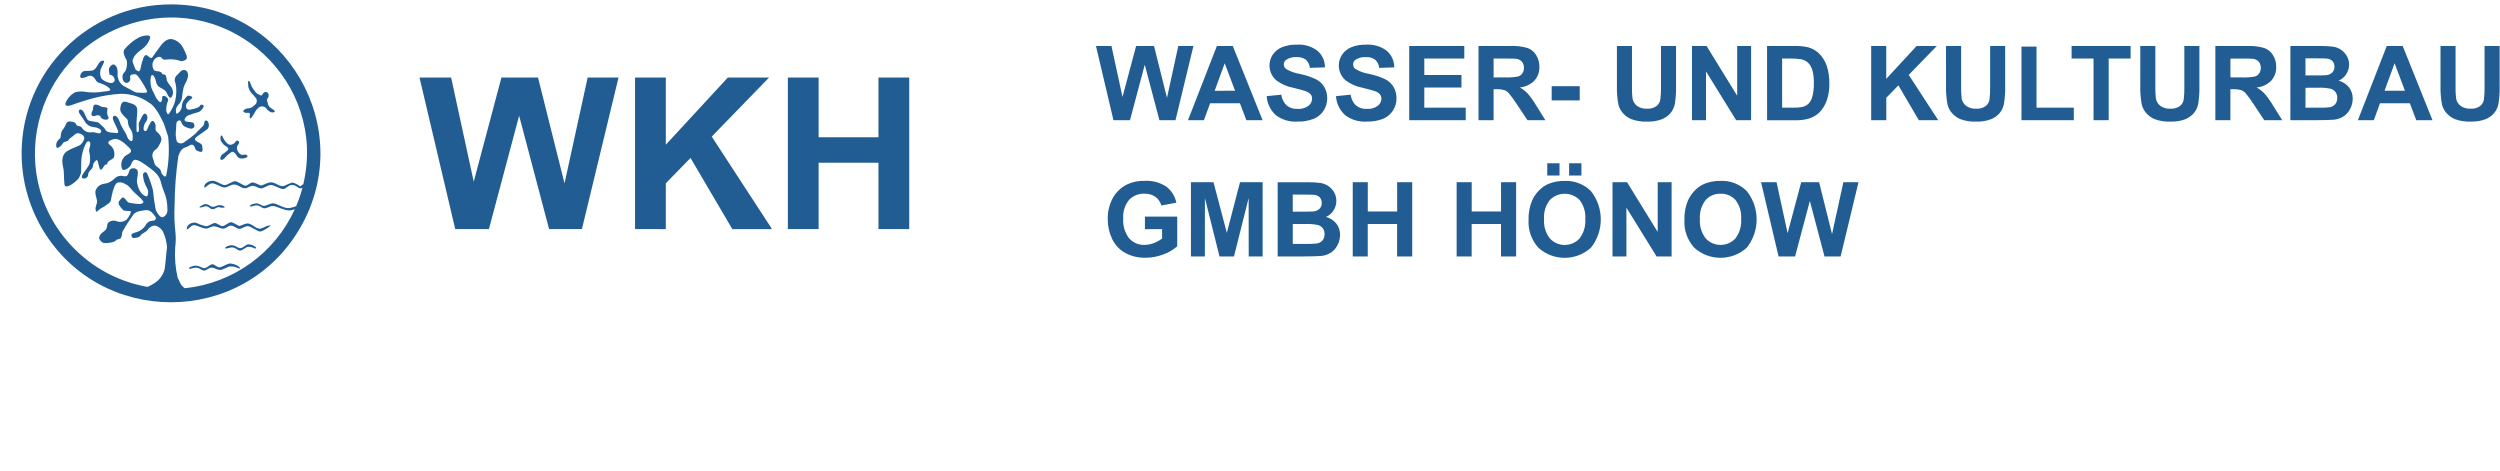 <?xml version="1.0" encoding="UTF-8"?> <svg xmlns="http://www.w3.org/2000/svg" viewBox="1791.832 2463.034 394.46 74.245" width="394.46" height="74.245"><path fill="rgb(33, 93, 147)" stroke="none" fill-opacity="1" stroke-width="1" stroke-opacity="1" color="rgb(51, 51, 51)" font-size-adjust="none" class="a" id="tSvg551b3af9f6" title="Path 1" d="M 1916.143 2499.178 C 1916.143 2491.209 1916.143 2483.24 1916.143 2475.271 C 1917.761 2475.271 1919.379 2475.271 1920.997 2475.271 C 1920.997 2478.41 1920.997 2481.55 1920.997 2484.69 C 1924.144 2484.69 1927.291 2484.69 1930.438 2484.69 C 1930.438 2481.548 1930.438 2478.407 1930.438 2475.265 C 1932.056 2475.265 1933.674 2475.265 1935.292 2475.265 C 1935.292 2483.235 1935.292 2491.204 1935.292 2499.173 C 1933.674 2499.173 1932.056 2499.173 1930.438 2499.173 C 1930.438 2495.686 1930.438 2492.2 1930.438 2488.713 C 1927.291 2488.713 1924.144 2488.713 1920.997 2488.713 C 1920.997 2492.2 1920.997 2495.686 1920.997 2499.173C 1919.379 2499.175 1917.761 2499.176 1916.143 2499.178Z M 1892.034 2499.178 C 1892.034 2491.209 1892.034 2483.24 1892.034 2475.271 C 1893.652 2475.271 1895.27 2475.271 1896.888 2475.271 C 1896.888 2478.803 1896.888 2482.334 1896.888 2485.866 C 1900.149 2482.334 1903.409 2478.803 1906.67 2475.271 C 1908.839 2475.271 1911.007 2475.271 1913.176 2475.271 C 1910.161 2478.375 1907.147 2481.48 1904.132 2484.584 C 1907.303 2489.45 1910.474 2494.317 1913.646 2499.184 C 1911.558 2499.184 1909.47 2499.184 1907.382 2499.184 C 1905.184 2495.441 1902.985 2491.699 1900.786 2487.957 C 1899.486 2489.289 1898.186 2490.621 1896.887 2491.953 C 1896.887 2494.363 1896.887 2496.773 1896.887 2499.184C 1895.269 2499.182 1893.651 2499.18 1892.034 2499.178Z M 1863.661 2499.178 C 1861.782 2491.209 1859.904 2483.24 1858.025 2475.271 C 1859.688 2475.271 1861.35 2475.271 1863.013 2475.271 C 1864.201 2480.746 1865.389 2486.222 1866.578 2491.698 C 1868.036 2486.22 1869.494 2480.743 1870.953 2475.265 C 1872.876 2475.265 1874.799 2475.265 1876.722 2475.265 C 1878.117 2480.835 1879.512 2486.404 1880.906 2491.973 C 1882.123 2486.404 1883.339 2480.835 1884.556 2475.265 C 1886.179 2475.265 1887.803 2475.265 1889.426 2475.265 C 1887.501 2483.235 1885.576 2491.204 1883.651 2499.173 C 1881.924 2499.173 1880.196 2499.173 1878.469 2499.173 C 1876.894 2493.214 1875.318 2487.254 1873.743 2481.295 C 1872.154 2487.255 1870.565 2493.215 1868.977 2499.174C 1867.205 2499.176 1865.433 2499.177 1863.661 2499.178Z"></path><path fill="rgb(33, 93, 147)" stroke="none" fill-opacity="1" stroke-width="1" stroke-opacity="1" color="rgb(51, 51, 51)" fill-rule="evenodd" font-size-adjust="none" class="b" id="tSvg1020a7a78b0" title="Path 2" d="M 1806.515 2480.022 C 1806.555 2479.866 1806.579 2479.47 1807.021 2479.543 C 1807.277 2479.577 1807.521 2479.673 1807.731 2479.823 C 1808.094 2479.999 1808.821 2479.881 1808.8 2480.204 C 1808.737 2480.482 1808.722 2480.769 1808.757 2481.052 C 1808.83 2481.379 1809.173 2481.731 1808.791 2481.875 C 1808.408 2482.019 1807.765 2481.777 1807.712 2481.479 C 1807.659 2481.18 1807.09 2481.174 1806.938 2481.283 C 1806.785 2481.392 1806.206 2481.45 1806.257 2481.011 C 1806.307 2480.573 1806.438 2480.575 1806.492 2480.346C 1806.527 2480.241 1806.533 2480.13 1806.515 2480.022Z"></path><path fill="rgb(33, 93, 147)" stroke="none" fill-opacity="1" stroke-width="1" stroke-opacity="1" color="rgb(51, 51, 51)" fill-rule="evenodd" font-size-adjust="none" class="b" id="tSvg114eb6e5f71" title="Path 3" d="M 1821.314 2499.192 C 1821.491 2499.385 1821.995 2498.434 1822.582 2498.572 C 1823.168 2498.711 1823.807 2499.057 1824.278 2499.102 C 1824.749 2499.147 1825.165 2498.68 1825.705 2498.75 C 1826.246 2498.821 1826.495 2499.082 1826.997 2499.112 C 1827.5 2499.142 1827.814 2498.612 1828.281 2498.631 C 1828.748 2498.65 1829.251 2499.151 1829.61 2499.151 C 1829.97 2499.151 1830.408 2498.759 1830.866 2498.71 C 1831.323 2498.661 1832.467 2499.605 1832.908 2499.565 C 1833.349 2499.526 1834.925 2498.51 1834.391 2498.591 C 1833.626 2498.708 1833.608 2498.936 1832.987 2499.094 C 1832.24 2499.284 1831.519 2498.143 1830.724 2498.308 C 1830.339 2498.386 1829.836 2498.659 1829.621 2498.68 C 1829.406 2498.7 1828.597 2498.041 1828.22 2498.101 C 1827.843 2498.161 1827.334 2498.684 1826.962 2498.71 C 1826.59 2498.735 1826.067 2498.204 1825.716 2498.221 C 1825.365 2498.237 1824.74 2498.737 1824.354 2498.73 C 1823.817 2498.616 1823.295 2498.438 1822.799 2498.2C 1822.266 2498.011 1821.212 2498.437 1821.314 2499.192Z"></path><path fill="rgb(33, 93, 147)" stroke="none" fill-opacity="1" stroke-width="1" stroke-opacity="1" color="rgb(51, 51, 51)" fill-rule="evenodd" font-size-adjust="none" class="b" id="tSvg995a2b9030" title="Path 4" d="M 1822.248 2505.349 C 1823.201 2505.046 1823.528 2505.678 1823.996 2505.724 C 1824.465 2505.77 1824.774 2505.193 1825.313 2505.264 C 1825.852 2505.334 1825.994 2505.595 1826.496 2505.625 C 1826.999 2505.655 1827.696 2505.125 1828.107 2505.082 C 1828.538 2505.044 1828.97 2505.128 1829.356 2505.324 C 1829.578 2505.459 1830.026 2505.42 1829.337 2504.97 C 1828.943 2504.743 1828.499 2504.619 1828.044 2504.609 C 1827.667 2504.667 1826.833 2505.192 1826.461 2505.218 C 1826.089 2505.243 1825.675 2504.712 1825.324 2504.729 C 1824.973 2504.745 1824.457 2505.353 1824.068 2505.347 C 1823.68 2505.34 1823.151 2504.841 1822.463 2504.973C 1821.519 2505.154 1821.291 2505.652 1822.248 2505.349Z"></path><path fill="rgb(33, 93, 147)" stroke="none" fill-opacity="1" stroke-width="1" stroke-opacity="1" color="rgb(51, 51, 51)" fill-rule="evenodd" font-size-adjust="none" class="b" id="tSvg10bd4836868" title="Path 5" d="M 1827.967 2502.15 C 1828.92 2501.847 1829.192 2502.527 1829.665 2502.572 C 1830.137 2502.616 1830.599 2501.909 1831.139 2501.979 C 1831.438 2501.993 1831.728 2502.08 1831.985 2502.232 C 1832.166 2502.309 1832.448 2502.153 1832.003 2501.902 C 1831.703 2501.702 1831.353 2501.591 1830.992 2501.581 C 1830.641 2501.598 1830.125 2502.206 1829.737 2502.199 C 1829.349 2502.193 1828.866 2501.61 1828.178 2501.742C 1827.234 2501.922 1827.01 2502.452 1827.967 2502.15Z"></path><path fill="rgb(33, 93, 147)" stroke="none" fill-opacity="1" stroke-width="1" stroke-opacity="1" color="rgb(51, 51, 51)" fill-rule="evenodd" font-size-adjust="none" class="b" id="tSvgaec06900d2" title="Path 6" d="M 1824.071 2495.623 C 1824.722 2495.401 1824.865 2496 1825.333 2496.045 C 1825.802 2496.089 1826.066 2495.562 1826.579 2495.762 C 1826.829 2495.858 1827.669 2495.834 1827.11 2495.561 C 1826.882 2495.426 1826.614 2495.375 1826.352 2495.417 C 1826.001 2495.433 1825.792 2495.68 1825.399 2495.674 C 1825.005 2495.667 1824.595 2495.027 1823.949 2495.315C 1823.054 2495.714 1823.111 2495.949 1824.071 2495.623Z"></path><path fill="rgb(33, 93, 147)" stroke="none" fill-opacity="1" stroke-width="1" stroke-opacity="1" color="rgb(51, 51, 51)" fill-rule="evenodd" font-size-adjust="none" class="b" id="tSvg13803c89e0a" title="Path 7" d="M 1826.664 2485.206 C 1826.596 2484.954 1826.6 2484.688 1826.673 2484.437 C 1826.763 2484.357 1826.863 2484.417 1826.982 2484.667 C 1827.094 2484.94 1827.249 2485.192 1827.443 2485.415 C 1827.579 2485.516 1827.851 2485.984 1828.352 2485.854 C 1828.644 2485.788 1828.892 2485.598 1829.033 2485.335 C 1829.149 2485.187 1829.371 2485.183 1829.493 2485.326 C 1829.576 2485.482 1829.561 2485.673 1829.454 2485.815 C 1829.244 2486.002 1829.159 2486.292 1829.235 2486.563 C 1829.319 2486.917 1829.537 2487.224 1829.843 2487.422 C 1830.103 2487.557 1830.553 2487.332 1830.712 2487.472 C 1830.871 2487.612 1831.011 2487.752 1830.702 2487.901 C 1830.393 2488.05 1829.583 2488.211 1829.254 2487.701 C 1828.924 2487.192 1828.654 2486.75 1828.194 2487.143 C 1827.853 2487.378 1827.544 2487.656 1827.275 2487.972 C 1827.095 2488.251 1826.646 2488.379 1826.594 2488.108 C 1826.583 2487.819 1826.713 2487.543 1826.944 2487.369 C 1827.2 2487.199 1827.444 2487.013 1827.674 2486.81 C 1827.81 2486.661 1827.953 2486.611 1827.794 2486.371 C 1827.635 2486.132 1827.404 2486.1 1827.135 2485.862C 1826.945 2485.672 1826.787 2485.453 1826.664 2485.206Z"></path><path fill="rgb(33, 93, 147)" stroke="none" fill-opacity="1" stroke-width="1" stroke-opacity="1" color="rgb(51, 51, 51)" fill-rule="evenodd" font-size-adjust="none" class="b" id="tSvg150452c6cbf" title="Path 8" d="M 1831.036 2476.855 C 1831.025 2476.773 1830.9 2475.877 1831.036 2475.807 C 1831.172 2475.738 1831.281 2475.96 1831.374 2476.25 C 1831.465 2476.557 1831.611 2476.845 1831.805 2477.101 C 1832.003 2477.345 1832.178 2477.729 1832.587 2477.903 C 1832.995 2478.077 1833.029 2478.217 1833.193 2477.997 C 1833.356 2477.777 1833.403 2477.613 1833.624 2477.566 C 1833.86 2477.483 1834.117 2477.617 1834.184 2477.857 C 1834.254 2478.053 1834.237 2478.268 1834.138 2478.451 C 1833.975 2478.597 1833.923 2478.831 1834.01 2479.032 C 1834.115 2479.381 1834.138 2479.72 1834.36 2479.906 C 1834.554 2480.077 1834.765 2480.229 1834.989 2480.359 C 1835.199 2480.476 1835.222 2480.673 1835.14 2480.721 C 1834.956 2480.788 1834.756 2480.796 1834.568 2480.744 C 1834.339 2480.616 1834.128 2480.46 1833.939 2480.278 C 1833.834 2480.15 1833.845 2480.006 1833.484 2479.883 C 1833.208 2479.767 1832.89 2479.812 1832.656 2479.999 C 1832.433 2480.182 1832.244 2480.403 1832.097 2480.651 C 1831.939 2480.964 1831.757 2481.264 1831.552 2481.548 C 1831.378 2481.734 1831.202 2481.82 1831.225 2481.502 C 1831.248 2481.184 1831.318 2480.943 1831.179 2480.862 C 1831.04 2480.78 1830.634 2480.908 1830.468 2480.804 C 1830.302 2480.699 1830.083 2480.617 1830.294 2480.431 C 1830.454 2480.252 1830.682 2480.146 1830.923 2480.141 C 1831.243 2480.142 1831.552 2480.021 1831.785 2479.802 C 1832.076 2479.531 1832.286 2479.464 1832.33 2479.115 C 1832.38 2478.92 1832.346 2478.714 1832.237 2478.545 C 1831.993 2478.229 1831.728 2477.929 1831.444 2477.648C 1831.272 2477.404 1831.135 2477.138 1831.036 2476.855Z"></path><path fill="rgb(33, 93, 147)" stroke="none" fill-opacity="1" stroke-width="1" stroke-opacity="1" color="rgb(51, 51, 51)" fill-rule="evenodd" font-size-adjust="none" class="b" id="tSvg1308a41a5a1" title="Path 9" d="M 1818.799 2463.727 C 1836.933 2463.727 1848.266 2483.311 1839.199 2498.977 C 1830.133 2514.644 1807.465 2514.644 1798.398 2498.977 C 1796.331 2495.405 1795.242 2491.352 1795.242 2487.227C 1795.242 2474.249 1805.789 2463.727 1818.799 2463.727Z M 1817.662 2482.495 C 1817.662 2482.495 1816.525 2479.904 1815.475 2479.322 C 1814.127 2478.328 1812.488 2477.806 1810.811 2477.837 C 1809.364 2477.928 1807.928 2478.162 1806.526 2478.535 C 1805.914 2478.68 1803.874 2479.322 1803.378 2479.525 C 1802.883 2479.729 1802.037 2479.933 1802.153 2479.35 C 1802.426 2478.602 1802.965 2477.98 1803.668 2477.603 C 1804.238 2477.438 1804.839 2477.418 1805.418 2477.545 C 1806.329 2477.669 1807.253 2477.649 1808.158 2477.486 C 1808.799 2477.399 1809.44 2477.428 1809.149 2477.02 C 1808.822 2476.691 1808.423 2476.441 1807.983 2476.292 C 1807.662 2476.117 1807.196 2476.147 1806.963 2475.71 C 1806.731 2475.272 1806.409 2474.981 1806.059 2474.981 C 1805.709 2474.981 1805.418 2475.244 1805.068 2475.302 C 1804.718 2475.36 1804.485 2475.389 1804.485 2475.068 C 1804.504 2474.707 1804.732 2474.389 1805.068 2474.253 C 1805.359 2474.195 1805.797 2474.253 1806.379 2474.166 C 1806.962 2474.08 1807.312 2473.089 1807.575 2472.827 C 1807.838 2472.565 1808.303 2472.478 1808.245 2472.797 C 1808.186 2473.116 1807.691 2473.816 1807.662 2474.224 C 1807.582 2474.652 1807.654 2475.094 1807.866 2475.475 C 1808.284 2475.841 1808.802 2476.074 1809.353 2476.144 C 1809.557 2476.114 1810.17 2475.969 1809.849 2475.329 C 1809.527 2474.689 1809.12 2474.98 1809.09 2474.688 C 1809.06 2474.396 1808.916 2473.931 1809.119 2473.669 C 1809.322 2473.407 1809.673 2472.913 1810.11 2473.436 C 1810.547 2473.959 1810.314 2474.775 1810.402 2475.153 C 1810.492 2475.733 1810.819 2476.249 1811.306 2476.579 C 1811.889 2476.87 1812.763 2477.365 1812.763 2477.365 C 1813.072 2477.572 1813.44 2477.674 1813.813 2477.656 C 1814.571 2477.685 1815.241 2477.801 1814.978 2477.277 C 1814.592 2476.498 1814.133 2475.758 1813.608 2475.064 C 1813.317 2474.802 1813.346 2474.715 1812.908 2474.744 C 1812.471 2474.772 1812.267 2475.006 1812.384 2475.355 C 1812.501 2475.704 1812.064 2476.315 1811.567 2476.053 C 1811.07 2475.791 1811.159 2475.034 1811.189 2474.831 C 1811.219 2474.627 1811.51 2474.482 1811.684 2474.103 C 1811.868 2473.6 1811.918 2473.059 1811.83 2472.531 C 1811.713 2472.386 1811.102 2471.367 1811.451 2470.843 C 1812.093 2470.054 1812.886 2469.401 1813.784 2468.922 C 1814.484 2468.631 1815.854 2468.311 1815.445 2469.242 C 1815.205 2469.861 1814.79 2470.398 1814.25 2470.785 C 1813.79 2471.082 1813.385 2471.456 1813.054 2471.891 C 1812.791 2472.327 1812.646 2472.589 1812.85 2473.055 C 1813.054 2473.521 1813.141 2473.987 1813.346 2474.104 C 1813.55 2474.221 1813.811 2474.54 1813.987 2473.929 C 1814.102 2473.283 1814.277 2472.649 1814.511 2472.037 C 1814.715 2471.774 1814.802 2471.629 1815.035 2471.774 C 1815.268 2471.92 1815.677 2472.386 1815.852 2472.095 C 1816.028 2471.804 1816.639 2471.018 1817.135 2470.32 C 1817.631 2469.621 1818.33 2469.01 1819.118 2469.242 C 1819.838 2469.453 1820.433 2469.962 1820.751 2470.64 C 1821.101 2471.31 1821.48 2472.096 1821.247 2472.357 C 1821.014 2472.618 1820.373 2472.795 1820.139 2472.591 C 1819.439 2472.384 1818.703 2472.334 1817.982 2472.445 C 1817.399 2472.532 1817.369 2472.038 1817.108 2472.009 C 1816.784 2471.97 1816.463 2472.103 1816.262 2472.358 C 1815.998 2472.618 1815.86 2472.979 1815.884 2473.349 C 1815.942 2473.815 1816.059 2474.222 1816.496 2474.251 C 1816.933 2474.279 1817.313 2474.368 1817.4 2474.63 C 1817.488 2474.892 1817.838 2474.66 1817.983 2474.95 C 1818.084 2475.211 1818.143 2475.486 1818.158 2475.765 C 1818.317 2476.037 1818.492 2476.3 1818.682 2476.552 C 1819.016 2476.89 1819.177 2477.362 1819.119 2477.833 C 1818.973 2478.299 1818.827 2478.678 1818.506 2478.327 C 1818.185 2477.977 1818.156 2477.599 1818.01 2477.454 C 1817.792 2477.234 1817.535 2477.056 1817.252 2476.929 C 1816.812 2476.749 1816.501 2476.35 1816.435 2475.881 C 1816.377 2475.415 1815.881 2474.396 1815.648 2475.124 C 1815.488 2475.858 1815.57 2476.623 1815.881 2477.307 C 1816.057 2477.511 1816.377 2478.413 1816.581 2478.646 C 1816.785 2478.88 1817.135 2479.461 1817.339 2478.967 C 1817.543 2478.473 1817.252 2478.269 1817.602 2478.182 C 1817.952 2478.095 1818.506 2478.589 1818.33 2478.967 C 1818.127 2479.465 1818.038 2480.002 1818.068 2480.539 C 1818.155 2480.772 1818.272 2481.499 1818.68 2480.684 C 1819.063 2480.117 1819.339 2479.485 1819.497 2478.82 C 1819.696 2477.949 1819.706 2477.046 1819.526 2476.171 C 1819.286 2475.713 1819.408 2475.15 1819.817 2474.832 C 1820.196 2474.541 1820.313 2474.075 1820.867 2474.075 C 1821.421 2474.075 1821.596 2474.687 1821.45 2475.298 C 1821.304 2475.909 1820.926 2476.375 1820.809 2476.811 C 1820.693 2477.29 1820.615 2477.777 1820.576 2478.267 C 1820.546 2478.658 1820.405 2479.032 1820.167 2479.345 C 1819.993 2479.49 1819.556 2480.073 1819.585 2480.335 C 1819.613 2480.597 1819.526 2481.208 1819.905 2480.888 C 1820.227 2480.66 1820.447 2480.315 1820.517 2479.927 C 1820.511 2479.57 1820.602 2479.218 1820.78 2478.909 C 1821.013 2478.559 1821.334 2478.152 1821.509 2478.122 C 1821.683 2478.092 1822.5 2478.297 1822.033 2478.617 C 1821.566 2478.936 1821.159 2479.403 1821.187 2479.664 C 1821.216 2479.925 1821.1 2480.479 1822.004 2480.304 C 1822.908 2480.128 1823.345 2479.896 1823.404 2479.692 C 1823.463 2479.489 1823.928 2479.489 1823.958 2479.751 C 1823.988 2480.013 1823.55 2480.566 1823.171 2480.711 C 1822.566 2480.866 1821.972 2481.061 1821.393 2481.294 C 1821.101 2481.498 1820.78 2481.964 1821.071 2482.139 C 1821.363 2482.314 1822.034 2482.256 1822.297 2482.401 C 1822.56 2482.546 1822.501 2483.042 1822.501 2483.042 C 1822.355 2483.295 1822.047 2483.406 1821.773 2483.304 C 1821.248 2483.159 1820.723 2482.955 1820.547 2482.548 C 1820.372 2482.14 1820.314 2481.908 1819.964 2482.082 C 1819.615 2482.256 1819.644 2482.519 1819.615 2483.421 C 1819.51 2484.072 1819.55 2484.738 1819.732 2485.372 C 1820.051 2485.732 1820.605 2485.759 1820.957 2485.43 C 1821.564 2485.015 1822.148 2484.568 1822.707 2484.091 C 1822.94 2483.742 1823.932 2482.955 1824.018 2482.664 C 1824.104 2482.374 1824.018 2482.023 1824.397 2482.053 C 1824.775 2482.083 1824.979 2483.072 1824.542 2483.421 C 1824.105 2483.77 1823.464 2484.178 1823.143 2484.411 C 1822.821 2484.645 1822.384 2484.936 1822.705 2485.226 C 1823.027 2485.517 1823.668 2485.634 1823.725 2486.013 C 1823.783 2486.392 1823.9 2487.032 1823.55 2487.003 C 1823.2 2486.975 1822.675 2486.771 1822.617 2486.45 C 1822.558 2486.13 1822.267 2485.605 1821.684 2486.014 C 1821.101 2486.423 1820.43 2486.131 1819.964 2487.731 C 1819.595 2490.238 1819.401 2492.767 1819.382 2495.3 C 1819.301 2496.815 1819.35 2498.334 1819.527 2499.841 C 1819.591 2500.598 1819.572 2501.36 1819.469 2502.112 C 1819.369 2503.725 1819.507 2505.343 1819.877 2506.916 C 1820.264 2507.494 1820.205 2507.97 1820.991 2508.513 C 1828.588 2507.732 1835.197 2502.983 1838.347 2496.042 C 1838.102 2496.136 1837.847 2496.201 1837.587 2496.233 C 1836.754 2496.308 1835.455 2495.541 1834.902 2495.542 C 1834.349 2495.543 1833.949 2495.939 1833.476 2495.894 C 1833.004 2495.849 1832.795 2495.215 1831.842 2495.519 C 1830.889 2495.823 1831.112 2495.329 1832.056 2495.148 C 1832.737 2495.012 1833.057 2495.515 1833.445 2495.522 C 1833.833 2495.528 1834.458 2495.137 1834.806 2495.114 C 1835.547 2495.079 1836.628 2496.002 1837.53 2495.862 C 1837.88 2495.791 1838.224 2495.693 1838.559 2495.568 C 1838.968 2494.607 1839.305 2493.618 1839.568 2492.608 C 1839.472 2492.736 1839.305 2492.791 1839.151 2492.744 C 1838.641 2492.577 1838.505 2492.217 1837.915 2492.213 C 1837.325 2492.208 1837.011 2492.822 1836.529 2492.862 C 1836.047 2492.901 1835.031 2492.174 1834.533 2492.223 C 1834.034 2492.272 1833.431 2492.767 1833.035 2492.767 C 1832.639 2492.767 1832.21 2492.374 1831.699 2492.359 C 1831.189 2492.344 1830.962 2492.767 1830.412 2492.731 C 1829.862 2492.696 1829.47 2492.223 1828.879 2492.153 C 1828.288 2492.082 1827.712 2492.658 1827.199 2492.613 C 1826.686 2492.568 1826.11 2492.112 1825.461 2491.975 C 1824.813 2491.838 1824.269 2492.79 1824.074 2492.596 C 1824.054 2492.44 1824.085 2492.281 1824.162 2492.145 C 1824.525 2491.682 1825.122 2491.47 1825.696 2491.601 C 1826.423 2491.836 1826.854 2492.233 1827.278 2492.24 C 1827.701 2492.246 1828.503 2491.638 1828.89 2491.622 C 1829.277 2491.605 1830.128 2492.259 1830.491 2492.328 C 1830.855 2492.397 1831.217 2491.887 1831.63 2491.828 C 1832.042 2491.77 1832.809 2492.318 1833.044 2492.298 C 1833.28 2492.278 1833.949 2491.891 1834.372 2491.817 C 1835.242 2491.656 1835.785 2492.539 1836.612 2492.386 C 1837.049 2492.173 1837.499 2491.986 1837.959 2491.827 C 1838.375 2491.929 1838.763 2492.12 1839.098 2492.386 C 1839.175 2492.447 1839.288 2492.424 1839.334 2492.337 C 1839.454 2492.252 1839.574 2492.166 1839.695 2492.081 C 1843.445 2476.037 1828.379 2461.961 1812.577 2466.743 C 1796.775 2471.525 1792.087 2491.579 1804.14 2502.84 C 1807.184 2505.684 1810.993 2507.582 1815.101 2508.3 C 1815.458 2508.154 1815.8 2507.971 1816.121 2507.756 C 1816.971 2507.261 1817.582 2506.441 1817.812 2505.485 C 1817.957 2504.612 1818.103 2502.429 1818.19 2502.08 C 1818.126 2501.192 1817.899 2500.324 1817.52 2499.518 C 1817.258 2499.11 1816.616 2498.528 1816.063 2498.644 C 1815.648 2498.743 1815.29 2499.006 1815.072 2499.373 C 1814.839 2499.663 1814.081 2499.955 1813.994 2500.217 C 1813.906 2500.48 1812.798 2500.742 1812.682 2500.48 C 1812.567 2500.217 1812.304 2499.985 1813.149 2499.723 C 1813.817 2499.58 1814.403 2499.183 1814.783 2498.617 C 1814.984 2498.167 1815.427 2497.873 1815.92 2497.861 C 1816.416 2497.861 1816.562 2497.453 1816.299 2497.162 C 1816.036 2496.872 1815.658 2496.057 1814.696 2496.202 C 1813.735 2496.347 1813.094 2496.436 1812.714 2497.134 C 1812.142 2497.928 1811.616 2498.754 1811.14 2499.609 C 1811.023 2500.103 1811.052 2500.569 1810.79 2500.686 C 1810.527 2500.803 1810.294 2500.744 1810.09 2501.007 C 1809.886 2501.269 1808.283 2501.589 1807.903 2501.239 C 1807.523 2500.888 1807.32 2500.598 1807.64 2500.103 C 1807.96 2499.609 1808.514 2499.492 1808.66 2499.026 C 1808.806 2498.56 1808.66 2498.415 1808.981 2498.094 C 1809.382 2497.809 1809.907 2497.764 1810.351 2497.977 C 1810.842 2498.128 1811.375 2498.031 1811.78 2497.715 C 1812.101 2497.425 1812.684 2496.404 1812.392 2496.347 C 1812.101 2496.29 1811.431 2496.376 1811.227 2496.144 C 1811.023 2495.911 1810.265 2495.212 1810.644 2494.746 C 1811.023 2494.28 1811.14 2494.048 1811.431 2494.28 C 1811.722 2494.512 1811.898 2494.978 1812.277 2495.037 C 1812.655 2495.095 1813.996 2495.357 1814.288 2495.124 C 1814.579 2494.89 1814.462 2494.861 1814.259 2494.571 C 1814.056 2494.28 1812.918 2493.377 1812.568 2492.911 C 1812.173 2492.347 1811.58 2491.952 1810.907 2491.805 C 1810.353 2491.805 1810.207 2491.834 1809.916 2492.388 C 1809.703 2492.903 1809.547 2493.44 1809.45 2493.989 C 1809.333 2494.368 1809.42 2494.804 1808.983 2495.125 C 1808.587 2495.43 1808.168 2495.702 1807.729 2495.94 C 1807.233 2496.202 1807.116 2496.726 1806.942 2496.231 C 1806.767 2495.735 1807.204 2495.182 1807.146 2494.717 C 1807.087 2494.253 1806.679 2493.378 1807 2492.912 C 1807.192 2492.518 1807.541 2492.222 1807.962 2492.097 C 1808.486 2491.923 1808.574 2492.097 1809.274 2491.69 C 1809.974 2491.282 1809.974 2490.961 1810.585 2490.816 C 1811.197 2490.671 1811.314 2490.933 1811.751 2490.816 C 1812.188 2490.699 1812.13 2489.797 1812.509 2489.652 C 1812.889 2489.507 1813.705 2489.535 1813.588 2490.467 C 1813.471 2491.399 1813.325 2491.544 1813.559 2492.301 C 1813.681 2492.811 1813.932 2493.282 1814.288 2493.669 C 1814.492 2493.843 1815.016 2494.193 1815.105 2493.901 C 1815.277 2493.504 1815.245 2493.047 1815.018 2492.678 C 1814.658 2492.076 1814.444 2491.399 1814.394 2490.699 C 1814.394 2490.146 1814.861 2490.088 1815.035 2490.379 C 1815.424 2491.243 1815.736 2492.139 1815.968 2493.057 C 1816.061 2494.093 1816.207 2495.123 1816.405 2496.144 C 1816.551 2496.58 1817.105 2497.425 1817.542 2497.308 C 1818.045 2497.078 1818.332 2496.541 1818.242 2495.997 C 1818.257 2495.046 1818.068 2494.103 1817.688 2493.231 C 1817.018 2491.63 1817.425 2491.048 1815.735 2489.738 C 1814.045 2488.427 1813.344 2488.136 1812.996 2488.281 C 1812.647 2488.427 1812.558 2489.038 1812.296 2489.33 C 1812.033 2489.622 1811.217 2490.203 1811.043 2489.562 C 1810.828 2488.84 1811.069 2488.059 1811.654 2487.583 C 1812.267 2487.234 1812.88 2487 1812.237 2486.361 C 1811.594 2485.721 1810.603 2484.759 1809.759 2484.993 C 1808.915 2485.226 1808.709 2485.517 1809.146 2485.895 C 1809.563 2486.184 1809.83 2486.643 1809.875 2487.147 C 1809.933 2487.73 1809.816 2487.992 1809.438 2488.194 C 1809.059 2488.397 1808.766 2488.573 1808.766 2488.836 C 1808.766 2489.098 1808.503 2488.864 1808.299 2489.156 C 1808.095 2489.448 1807.775 2490.205 1807.541 2489.564 C 1807.307 2488.923 1807.308 2488.166 1807.045 2488.311 C 1806.713 2488.521 1806.506 2488.88 1806.491 2489.272 C 1806.404 2489.824 1805.762 2489.941 1805.733 2490.64 C 1805.703 2491.338 1804.478 2491.426 1804.8 2490.726 C 1805.121 2490.027 1805.85 2489.387 1805.995 2488.717 C 1806.088 2488.135 1806.058 2487.541 1805.908 2486.971 C 1805.821 2486.476 1806.054 2486.359 1806.082 2485.806 C 1806.111 2485.254 1805.733 2485.224 1805.5 2485.486 C 1804.952 2486.455 1804.661 2487.547 1804.654 2488.659 C 1804.596 2490.261 1804.741 2490.231 1804.304 2491.076 C 1804.036 2491.576 1802.117 2493.114 1802.002 2492.124 C 1801.886 2491.134 1801.973 2490.174 1801.797 2489.446 C 1801.622 2488.717 1801.447 2487.466 1802.467 2486.855 C 1803.487 2486.244 1804.361 2486.127 1804.683 2485.719 C 1805.004 2485.312 1805.324 2484.818 1804.974 2484.439 C 1804.624 2484.06 1803.954 2483.914 1803.663 2484.235 C 1803.371 2484.555 1802.759 2484.846 1802.672 2485.108 C 1802.584 2485.37 1801.885 2485.34 1801.709 2485.691 C 1801.533 2486.041 1800.805 2486.681 1800.718 2486.185 C 1800.627 2485.716 1800.821 2485.238 1801.213 2484.963 C 1801.592 2484.701 1801.242 2484.061 1801.767 2483.45 C 1802.293 2482.838 1802.205 2482.14 1802.846 2482.199 C 1803.487 2482.257 1803.72 2482.344 1803.866 2482.693 C 1804.011 2483.042 1804.478 2482.78 1804.77 2483.217 C 1805.076 2483.7 1805.628 2483.97 1806.198 2483.916 C 1806.722 2483.799 1807.335 2484.148 1807.568 2484.061 C 1807.814 2483.972 1807.877 2483.655 1807.685 2483.478 C 1807.39 2483.254 1807.035 2483.122 1806.665 2483.099 C 1806.117 2483.066 1805.614 2482.788 1805.295 2482.343 C 1805.091 2481.907 1804.363 2481.062 1804.276 2480.712 C 1804.188 2480.363 1804.538 2480.13 1804.888 2480.509 C 1805.238 2480.888 1805.443 2481.818 1805.762 2482.022 C 1806.082 2482.226 1807.278 2482.197 1807.512 2482.488 C 1807.746 2482.779 1808.271 2483.099 1808.445 2483.478 C 1808.619 2483.857 1809.203 2483.973 1809.699 2483.973 C 1810.195 2483.973 1810.777 2484.322 1810.312 2483.303 C 1809.846 2482.284 1809.408 2481.643 1809.758 2481.352 C 1810.108 2481.062 1810.575 2481.788 1810.69 2482.197 C 1810.904 2482.759 1811.178 2483.296 1811.507 2483.799 C 1811.689 2484.055 1811.827 2484.341 1811.916 2484.642 C 1812.12 2485.167 1812.761 2485.661 1812.761 2484.963 C 1812.85 2484.355 1812.693 2483.737 1812.324 2483.246 C 1811.8 2482.372 1812.237 2482.14 1811.77 2481.703 C 1811.303 2481.265 1810.72 2480.742 1810.809 2480.131 C 1810.897 2479.52 1811.042 2478.85 1811.859 2479.141 C 1812.676 2479.432 1813.55 2479.461 1813.493 2480.567 C 1813.435 2481.673 1813.347 2482.139 1813.375 2482.693 C 1813.404 2483.247 1813.258 2484.061 1813.608 2483.857 C 1813.958 2483.653 1813.55 2482.635 1813.813 2482.256 C 1814.075 2481.877 1814.395 2480.799 1814.774 2480.975 C 1815.152 2481.15 1815.182 2481.79 1814.92 2482.169 C 1814.632 2482.511 1814.476 2482.945 1814.482 2483.391 C 1814.541 2483.799 1814.95 2483.857 1815.095 2483.363 C 1815.231 2482.981 1815.417 2482.618 1815.649 2482.285 C 1815.795 2482.023 1816.116 2482.023 1816.319 2482.576 C 1816.522 2483.129 1816.174 2483.508 1816.582 2483.829 C 1816.991 2484.149 1817.456 2484.789 1817.252 2485.285 C 1817.048 2485.781 1816.728 2486.479 1816.348 2486.653 C 1815.91 2486.973 1815.752 2487.554 1815.969 2488.05 C 1816.202 2488.545 1816.086 2489.041 1816.698 2489.418 C 1817.309 2489.796 1817.222 2490.205 1817.339 2490.409 C 1817.456 2490.612 1817.922 2491.195 1818.068 2490.671 C 1818.478 2488.66 1818.577 2486.598 1818.359 2484.558C 1817.925 2483.194 1817.662 2482.495 1817.662 2482.495Z"></path><path fill="rgb(33, 93, 147)" stroke="none" fill-opacity="1" stroke-width="1" stroke-opacity="1" color="rgb(51, 51, 51)" font-size-adjust="none" class="a" id="tSvge0241ec96c" title="Path 10" d="M 2072.461 2503.497 C 2071.541 2499.593 2070.621 2495.69 2069.701 2491.786 C 2070.515 2491.786 2071.33 2491.786 2072.144 2491.786 C 2072.726 2494.467 2073.308 2497.149 2073.89 2499.83 C 2074.604 2497.149 2075.318 2494.467 2076.032 2491.786 C 2076.973 2491.786 2077.915 2491.786 2078.857 2491.786 C 2079.538 2494.513 2080.219 2497.239 2080.899 2499.966 C 2081.495 2497.239 2082.09 2494.513 2082.686 2491.786 C 2083.481 2491.786 2084.276 2491.786 2085.071 2491.786 C 2084.663 2493.486 2084.254 2495.186 2083.846 2496.887 C 2083.314 2499.09 2082.782 2501.293 2082.25 2503.497 C 2081.404 2503.497 2080.558 2503.497 2079.712 2503.497 C 2078.94 2500.578 2078.169 2497.659 2077.397 2494.74 C 2076.62 2497.659 2075.843 2500.578 2075.066 2503.497C 2074.198 2503.497 2073.33 2503.497 2072.461 2503.497Z M 2060.049 2497.632 C 2059.971 2498.719 2060.3 2499.795 2060.972 2500.653 C 2062.228 2502.019 2064.386 2502.023 2065.646 2500.662 C 2066.316 2499.787 2066.64 2498.697 2066.556 2497.6 C 2066.641 2496.523 2066.325 2495.453 2065.668 2494.594 C 2065.071 2493.929 2064.208 2493.564 2063.314 2493.601 C 2062.415 2493.567 2061.547 2493.934 2060.947 2494.603C 2060.284 2495.47 2059.964 2496.55 2060.049 2497.632Z M 2057.606 2497.713 C 2057.577 2496.682 2057.763 2495.658 2058.15 2494.702 C 2058.415 2494.106 2058.784 2493.561 2059.24 2493.094 C 2059.669 2492.643 2060.185 2492.284 2060.757 2492.037 C 2061.561 2491.715 2062.422 2491.558 2063.289 2491.574 C 2064.84 2491.504 2066.348 2492.087 2067.445 2493.182 C 2069.518 2495.795 2069.522 2499.486 2067.456 2502.104 C 2065.104 2504.245 2061.506 2504.248 2059.15 2502.112C 2058.069 2500.91 2057.513 2499.328 2057.606 2497.713Z M 2046.258 2503.497 C 2046.258 2499.593 2046.258 2495.69 2046.258 2491.786 C 2047.025 2491.786 2047.792 2491.786 2048.559 2491.786 C 2050.169 2494.402 2051.78 2497.018 2053.39 2499.633 C 2053.39 2497.018 2053.39 2494.402 2053.39 2491.786 C 2054.122 2491.786 2054.854 2491.786 2055.586 2491.786 C 2055.586 2495.69 2055.586 2499.593 2055.586 2503.497 C 2054.795 2503.497 2054.003 2503.497 2053.212 2503.497 C 2051.626 2500.931 2050.04 2498.365 2048.454 2495.799 C 2048.454 2498.365 2048.454 2500.931 2048.454 2503.497C 2047.722 2503.497 2046.99 2503.497 2046.258 2503.497Z M 2039.415 2490.728 C 2039.415 2490.084 2039.415 2489.441 2039.415 2488.798 C 2040.062 2488.798 2040.709 2488.798 2041.356 2488.798 C 2041.356 2489.441 2041.356 2490.084 2041.356 2490.728C 2040.709 2490.728 2040.062 2490.728 2039.415 2490.728Z M 2035.965 2490.728 C 2035.965 2490.084 2035.965 2489.441 2035.965 2488.798 C 2036.61 2488.798 2037.255 2488.798 2037.9 2488.798 C 2037.9 2489.441 2037.9 2490.084 2037.9 2490.728C 2037.255 2490.728 2036.61 2490.728 2035.965 2490.728Z M 2035.457 2497.638 C 2035.379 2498.724 2035.708 2499.801 2036.38 2500.659 C 2037.636 2502.025 2039.794 2502.029 2041.055 2500.667 C 2041.725 2499.792 2042.048 2498.703 2041.964 2497.605 C 2042.049 2496.528 2041.733 2495.458 2041.077 2494.599 C 2039.782 2493.272 2037.643 2493.277 2036.355 2494.61C 2035.694 2495.475 2035.374 2496.552 2035.457 2497.638Z M 2033.014 2497.718 C 2032.986 2496.688 2033.171 2495.663 2033.559 2494.708 C 2033.823 2494.111 2034.192 2493.567 2034.648 2493.1 C 2035.077 2492.649 2035.593 2492.289 2036.165 2492.043 C 2036.97 2491.721 2037.831 2491.563 2038.698 2491.58 C 2040.249 2491.509 2041.758 2492.093 2042.855 2493.188 C 2044.928 2495.801 2044.932 2499.492 2042.866 2502.11 C 2040.514 2504.25 2036.916 2504.254 2034.56 2502.118C 2033.477 2500.915 2032.921 2499.33 2033.014 2497.718Z M 2021.666 2503.497 C 2021.666 2499.593 2021.666 2495.69 2021.666 2491.786 C 2022.459 2491.786 2023.251 2491.786 2024.044 2491.786 C 2024.044 2493.325 2024.044 2494.865 2024.044 2496.404 C 2025.587 2496.404 2027.13 2496.404 2028.673 2496.404 C 2028.673 2494.865 2028.673 2493.325 2028.673 2491.786 C 2029.466 2491.786 2030.258 2491.786 2031.051 2491.786 C 2031.051 2495.69 2031.051 2499.593 2031.051 2503.497 C 2030.256 2503.497 2029.461 2503.497 2028.667 2503.497 C 2028.667 2501.79 2028.667 2500.084 2028.667 2498.378 C 2027.123 2498.378 2025.58 2498.378 2024.037 2498.378 C 2024.037 2500.084 2024.037 2501.79 2024.037 2503.497C 2023.247 2503.497 2022.457 2503.497 2021.666 2503.497Z M 2005.272 2503.497 C 2005.272 2499.593 2005.272 2495.69 2005.272 2491.786 C 2006.065 2491.786 2006.857 2491.786 2007.65 2491.786 C 2007.65 2493.325 2007.65 2494.865 2007.65 2496.404 C 2009.193 2496.404 2010.736 2496.404 2012.279 2496.404 C 2012.279 2494.865 2012.279 2493.325 2012.279 2491.786 C 2013.072 2491.786 2013.864 2491.786 2014.657 2491.786 C 2014.657 2495.69 2014.657 2499.593 2014.657 2503.497 C 2013.861 2503.497 2013.066 2503.497 2012.271 2503.497 C 2012.271 2501.79 2012.271 2500.084 2012.271 2498.378 C 2010.728 2498.378 2009.185 2498.378 2007.641 2498.378 C 2007.641 2500.084 2007.641 2501.79 2007.641 2503.497C 2006.852 2503.497 2006.062 2503.497 2005.272 2503.497Z M 1995.809 2498.378 C 1995.809 2499.425 1995.809 2500.472 1995.809 2501.519 C 1996.541 2501.519 1997.273 2501.519 1998.005 2501.519 C 1998.548 2501.535 1999.091 2501.511 1999.631 2501.448 C 1999.963 2501.394 2000.267 2501.228 2000.491 2500.978 C 2000.724 2500.699 2000.843 2500.343 2000.825 2499.981 C 2000.836 2499.663 2000.746 2499.349 2000.569 2499.085 C 2000.387 2498.83 2000.127 2498.642 1999.828 2498.548 C 1999.138 2498.4 1998.43 2498.343 1997.725 2498.38C 1997.086 2498.379 1996.447 2498.379 1995.809 2498.378Z M 1995.809 2493.733 C 1995.809 2494.633 1995.809 2495.533 1995.809 2496.433 C 1996.326 2496.433 1996.844 2496.433 1997.361 2496.433 C 1998.282 2496.433 1998.855 2496.419 1999.079 2496.392 C 1999.436 2496.367 1999.772 2496.219 2000.033 2495.975 C 2000.27 2495.733 2000.395 2495.403 2000.38 2495.065 C 2000.393 2494.744 2000.286 2494.43 2000.079 2494.185 C 1999.844 2493.942 1999.526 2493.797 1999.188 2493.777 C 1998.953 2493.75 1998.279 2493.737 1997.166 2493.737C 1996.714 2493.735 1996.261 2493.734 1995.809 2493.733Z M 1993.426 2491.79 C 1994.99 2491.79 1996.555 2491.79 1998.119 2491.79 C 1998.814 2491.775 1999.51 2491.814 2000.199 2491.904 C 2000.637 2491.976 2001.055 2492.14 2001.424 2492.386 C 2001.794 2492.641 2002.102 2492.975 2002.326 2493.363 C 2002.568 2493.778 2002.693 2494.251 2002.686 2494.731 C 2002.69 2495.823 2002.049 2496.815 2001.051 2497.263 C 2001.701 2497.431 2002.278 2497.806 2002.696 2498.329 C 2003.081 2498.837 2003.283 2499.459 2003.271 2500.095 C 2003.269 2500.636 2003.142 2501.169 2002.899 2501.652 C 2002.668 2502.135 2002.318 2502.552 2001.88 2502.862 C 2001.406 2503.178 2000.859 2503.37 2000.29 2503.419 C 1999.896 2503.46 1998.943 2503.486 1997.431 2503.498 C 1996.096 2503.498 1994.761 2503.498 1993.426 2503.498C 1993.426 2499.595 1993.426 2495.693 1993.426 2491.79Z M 1979.743 2503.497 C 1979.743 2499.593 1979.743 2495.69 1979.743 2491.786 C 1980.93 2491.786 1982.117 2491.786 1983.303 2491.786 C 1984.005 2494.448 1984.706 2497.111 1985.407 2499.773 C 1986.1 2497.111 1986.793 2494.448 1987.486 2491.786 C 1988.676 2491.786 1989.866 2491.786 1991.055 2491.786 C 1991.055 2495.69 1991.055 2499.593 1991.055 2503.497 C 1990.323 2503.497 1989.59 2503.497 1988.858 2503.497 C 1988.855 2500.423 1988.852 2497.35 1988.849 2494.277 C 1988.078 2497.35 1987.306 2500.423 1986.535 2503.497 C 1985.773 2503.497 1985.012 2503.497 1984.251 2503.497 C 1983.484 2500.423 1982.716 2497.35 1981.949 2494.277 C 1981.946 2497.35 1981.943 2500.423 1981.94 2503.497C 1981.208 2503.497 1980.475 2503.497 1979.743 2503.497Z M 1972.482 2499.195 C 1972.482 2498.535 1972.482 2497.875 1972.482 2497.215 C 1974.182 2497.215 1975.882 2497.215 1977.582 2497.215 C 1977.582 2498.773 1977.582 2500.33 1977.582 2501.887 C 1976.954 2502.449 1976.222 2502.881 1975.426 2503.16 C 1974.516 2503.518 1973.546 2503.702 1972.567 2503.703 C 1971.448 2503.73 1970.342 2503.464 1969.359 2502.931 C 1968.459 2502.427 1967.741 2501.654 1967.304 2500.721 C 1966.841 2499.745 1966.606 2498.677 1966.615 2497.597 C 1966.594 2496.464 1966.858 2495.343 1967.383 2494.337 C 1967.889 2493.394 1968.675 2492.631 1969.633 2492.15 C 1970.509 2491.734 1971.472 2491.535 1972.442 2491.567 C 1973.649 2491.497 1974.847 2491.818 1975.857 2492.483 C 1976.679 2493.104 1977.242 2494.007 1977.436 2495.018 C 1976.649 2495.165 1975.862 2495.312 1975.075 2495.459 C 1974.929 2494.912 1974.601 2494.43 1974.144 2494.094 C 1973.645 2493.748 1973.046 2493.573 1972.439 2493.595 C 1971.513 2493.551 1970.614 2493.91 1969.974 2494.579 C 1969.309 2495.401 1968.982 2496.444 1969.059 2497.498 C 1968.974 2498.62 1969.303 2499.734 1969.985 2500.63 C 1970.599 2501.323 1971.491 2501.706 1972.417 2501.674 C 1972.928 2501.67 1973.433 2501.571 1973.907 2501.382 C 1974.367 2501.209 1974.8 2500.97 1975.191 2500.672 C 1975.191 2500.177 1975.191 2499.682 1975.191 2499.186C 1974.288 2499.189 1973.385 2499.192 1972.482 2499.195Z M 2176.904 2470.288 C 2177.696 2470.288 2178.489 2470.288 2179.281 2470.288 C 2179.281 2472.403 2179.281 2474.518 2179.281 2476.633 C 2179.262 2477.287 2179.291 2477.941 2179.368 2478.591 C 2179.456 2479.051 2179.711 2479.463 2180.084 2479.747 C 2180.539 2480.06 2181.085 2480.214 2181.637 2480.183 C 2182.171 2480.222 2182.702 2480.078 2183.143 2479.775 C 2183.466 2479.526 2183.683 2479.165 2183.753 2478.763 C 2183.837 2478.103 2183.871 2477.438 2183.856 2476.773 C 2183.856 2474.612 2183.856 2472.452 2183.856 2470.291 C 2184.649 2470.291 2185.442 2470.291 2186.235 2470.291 C 2186.235 2472.344 2186.235 2474.396 2186.235 2476.449 C 2186.266 2477.448 2186.202 2478.449 2186.044 2479.437 C 2185.935 2479.979 2185.692 2480.485 2185.336 2480.909 C 2184.961 2481.332 2184.49 2481.658 2183.962 2481.86 C 2183.242 2482.123 2182.477 2482.244 2181.71 2482.218 C 2180.846 2482.26 2179.982 2482.128 2179.169 2481.83 C 2178.64 2481.607 2178.171 2481.261 2177.801 2480.821 C 2177.484 2480.444 2177.257 2479.999 2177.139 2479.521 C 2176.957 2478.54 2176.88 2477.543 2176.908 2476.546C 2176.906 2474.46 2176.905 2472.374 2176.904 2470.288Z M 2171.294 2477.352 C 2170.749 2475.907 2170.204 2474.462 2169.66 2473.017 C 2169.131 2474.462 2168.603 2475.907 2168.075 2477.352C 2169.148 2477.352 2170.221 2477.352 2171.294 2477.352Z M 2175.639 2481.998 C 2174.785 2481.998 2173.932 2481.998 2173.079 2481.998 C 2172.741 2481.109 2172.403 2480.22 2172.066 2479.331 C 2170.496 2479.331 2168.927 2479.331 2167.357 2479.331 C 2167.032 2480.22 2166.707 2481.109 2166.382 2481.998 C 2165.544 2481.998 2164.706 2481.998 2163.869 2481.998 C 2165.388 2478.094 2166.907 2474.19 2168.426 2470.287 C 2169.263 2470.287 2170.1 2470.287 2170.937 2470.287C 2172.504 2474.19 2174.071 2478.094 2175.639 2481.998Z M 2155.598 2476.883 C 2155.598 2477.93 2155.598 2478.977 2155.598 2480.024 C 2156.33 2480.024 2157.062 2480.024 2157.794 2480.024 C 2158.337 2480.04 2158.881 2480.016 2159.42 2479.953 C 2159.752 2479.899 2160.056 2479.733 2160.281 2479.483 C 2160.513 2479.204 2160.632 2478.848 2160.614 2478.486 C 2160.625 2478.168 2160.536 2477.854 2160.358 2477.59 C 2160.177 2477.333 2159.917 2477.142 2159.618 2477.046 C 2158.927 2476.898 2158.219 2476.841 2157.514 2476.878C 2156.875 2476.88 2156.237 2476.881 2155.598 2476.883Z M 2155.598 2472.238 C 2155.598 2473.137 2155.598 2474.036 2155.598 2474.935 C 2156.115 2474.935 2156.633 2474.935 2157.15 2474.935 C 2158.072 2474.935 2158.644 2474.922 2158.869 2474.895 C 2159.225 2474.869 2159.561 2474.722 2159.822 2474.478 C 2160.059 2474.235 2160.185 2473.906 2160.169 2473.567 C 2160.183 2473.247 2160.075 2472.933 2159.868 2472.687 C 2159.633 2472.445 2159.315 2472.299 2158.978 2472.28 C 2158.742 2472.253 2158.068 2472.239 2156.956 2472.239C 2156.503 2472.238 2156.05 2472.238 2155.598 2472.238Z M 2153.221 2470.291 C 2154.785 2470.291 2156.349 2470.291 2157.913 2470.291 C 2158.608 2470.276 2159.303 2470.315 2159.992 2470.405 C 2160.43 2470.477 2160.848 2470.641 2161.217 2470.887 C 2161.587 2471.142 2161.895 2471.476 2162.119 2471.864 C 2162.361 2472.279 2162.486 2472.752 2162.48 2473.232 C 2162.481 2474.326 2161.837 2475.318 2160.835 2475.764 C 2161.484 2475.933 2162.061 2476.307 2162.48 2476.83 C 2162.864 2477.338 2163.066 2477.96 2163.053 2478.596 C 2163.052 2479.137 2162.924 2479.67 2162.681 2480.153 C 2162.451 2480.636 2162.1 2481.053 2161.663 2481.363 C 2161.188 2481.679 2160.641 2481.871 2160.072 2481.92 C 2159.678 2481.961 2158.725 2481.987 2157.213 2481.999 C 2155.88 2481.999 2154.548 2481.999 2153.215 2481.999C 2153.217 2478.096 2153.219 2474.194 2153.221 2470.291Z M 2143.757 2475.246 C 2144.342 2475.246 2144.926 2475.246 2145.511 2475.246 C 2146.224 2475.282 2146.939 2475.233 2147.64 2475.101 C 2147.911 2475.015 2148.144 2474.84 2148.304 2474.605 C 2148.472 2474.343 2148.556 2474.036 2148.545 2473.725 C 2148.559 2473.38 2148.447 2473.042 2148.229 2472.774 C 2147.996 2472.52 2147.68 2472.358 2147.338 2472.316 C 2147.144 2472.289 2146.568 2472.276 2145.609 2472.276 C 2144.992 2472.276 2144.375 2472.276 2143.758 2472.276C 2143.758 2473.266 2143.758 2474.256 2143.757 2475.246Z M 2141.38 2482.002 C 2141.38 2478.098 2141.38 2474.195 2141.38 2470.291 C 2143.044 2470.291 2144.707 2470.291 2146.371 2470.291 C 2147.294 2470.248 2148.218 2470.355 2149.107 2470.608 C 2149.674 2470.817 2150.154 2471.212 2150.469 2471.728 C 2150.815 2472.281 2150.993 2472.922 2150.982 2473.574 C 2151.011 2474.371 2150.735 2475.148 2150.209 2475.748 C 2149.59 2476.372 2148.77 2476.757 2147.894 2476.834 C 2148.361 2477.097 2148.786 2477.428 2149.156 2477.815 C 2149.659 2478.408 2150.109 2479.045 2150.5 2479.717 C 2150.977 2480.478 2151.455 2481.24 2151.932 2482.002 C 2150.988 2482.002 2150.043 2482.002 2149.099 2482.002 C 2148.532 2481.149 2147.966 2480.297 2147.399 2479.445 C 2147.02 2478.846 2146.601 2478.272 2146.145 2477.728 C 2145.95 2477.512 2145.705 2477.346 2145.432 2477.243 C 2145.041 2477.137 2144.637 2477.092 2144.232 2477.107 C 2144.072 2477.107 2143.912 2477.107 2143.752 2477.107 C 2143.752 2478.737 2143.752 2480.367 2143.752 2481.998C 2142.961 2481.999 2142.17 2482 2141.38 2482.002Z M 2129.533 2470.291 C 2130.326 2470.291 2131.118 2470.291 2131.911 2470.291 C 2131.911 2472.406 2131.911 2474.521 2131.911 2476.636 C 2131.892 2477.29 2131.921 2477.944 2131.998 2478.593 C 2132.086 2479.054 2132.341 2479.465 2132.714 2479.749 C 2133.168 2480.063 2133.715 2480.216 2134.266 2480.185 C 2134.8 2480.225 2135.332 2480.081 2135.772 2479.778 C 2136.095 2479.529 2136.313 2479.167 2136.382 2478.766 C 2136.467 2478.106 2136.501 2477.441 2136.486 2476.776 C 2136.486 2474.615 2136.486 2472.454 2136.486 2470.294 C 2137.278 2470.294 2138.07 2470.294 2138.862 2470.294 C 2138.862 2472.346 2138.862 2474.399 2138.862 2476.451 C 2138.893 2477.451 2138.829 2478.452 2138.671 2479.44 C 2138.562 2479.982 2138.319 2480.488 2137.963 2480.912 C 2137.588 2481.334 2137.117 2481.66 2136.589 2481.863 C 2135.869 2482.125 2135.104 2482.247 2134.337 2482.22 C 2133.473 2482.263 2132.609 2482.131 2131.796 2481.833 C 2131.267 2481.61 2130.798 2481.264 2130.428 2480.824 C 2130.111 2480.447 2129.884 2480.002 2129.766 2479.524 C 2129.584 2478.543 2129.507 2477.546 2129.535 2476.549C 2129.534 2474.463 2129.534 2472.377 2129.533 2470.291Z M 2122.159 2482.002 C 2122.159 2478.758 2122.159 2475.514 2122.159 2472.27 C 2121.005 2472.27 2119.851 2472.27 2118.697 2472.27 C 2118.697 2471.61 2118.697 2470.951 2118.697 2470.291 C 2121.801 2470.291 2124.906 2470.291 2128.01 2470.291 C 2128.01 2470.951 2128.01 2471.61 2128.01 2472.27 C 2126.856 2472.27 2125.703 2472.27 2124.55 2472.27 C 2124.55 2475.514 2124.55 2478.758 2124.55 2482.002C 2123.753 2482.002 2122.956 2482.002 2122.159 2482.002Z M 2110.786 2482.002 C 2110.786 2478.131 2110.786 2474.26 2110.786 2470.389 C 2111.579 2470.389 2112.371 2470.389 2113.164 2470.389 C 2113.164 2473.6 2113.164 2476.811 2113.164 2480.022 C 2115.125 2480.022 2117.087 2480.022 2119.049 2480.022 C 2119.049 2480.682 2119.049 2481.342 2119.049 2482.002C 2116.294 2482.002 2113.54 2482.002 2110.786 2482.002Z M 2098.881 2470.291 C 2099.677 2470.291 2100.473 2470.291 2101.268 2470.291 C 2101.268 2472.406 2101.268 2474.521 2101.268 2476.636 C 2101.249 2477.29 2101.278 2477.944 2101.355 2478.593 C 2101.443 2479.054 2101.698 2479.465 2102.072 2479.749 C 2102.526 2480.063 2103.072 2480.216 2103.624 2480.185 C 2104.158 2480.225 2104.689 2480.081 2105.13 2479.778 C 2105.453 2479.529 2105.671 2479.167 2105.74 2478.766 C 2105.824 2478.106 2105.858 2477.441 2105.843 2476.776 C 2105.843 2474.615 2105.843 2472.454 2105.843 2470.294 C 2106.633 2470.294 2107.423 2470.294 2108.213 2470.294 C 2108.213 2472.346 2108.213 2474.399 2108.213 2476.451 C 2108.244 2477.451 2108.18 2478.452 2108.022 2479.44 C 2107.913 2479.982 2107.669 2480.488 2107.314 2480.912 C 2106.939 2481.334 2106.468 2481.66 2105.94 2481.863 C 2105.219 2482.125 2104.455 2482.247 2103.688 2482.22 C 2102.824 2482.263 2101.959 2482.131 2101.147 2481.833 C 2100.617 2481.609 2100.148 2481.263 2099.779 2480.824 C 2099.462 2480.446 2099.236 2480.002 2099.118 2479.524 C 2098.936 2478.543 2098.859 2477.546 2098.887 2476.549C 2098.885 2474.463 2098.883 2472.377 2098.881 2470.291Z M 2087.074 2482.002 C 2087.074 2478.098 2087.074 2474.195 2087.074 2470.291 C 2087.867 2470.291 2088.659 2470.291 2089.452 2470.291 C 2089.452 2472.02 2089.452 2473.749 2089.452 2475.477 C 2091.049 2473.749 2092.645 2472.02 2094.242 2470.291 C 2095.304 2470.291 2096.366 2470.291 2097.428 2470.291 C 2095.952 2471.811 2094.475 2473.331 2092.999 2474.851 C 2094.552 2477.235 2096.104 2479.618 2097.657 2482.002 C 2096.637 2482.002 2095.617 2482.002 2094.596 2482.002 C 2093.52 2480.169 2092.443 2478.336 2091.366 2476.503 C 2090.731 2477.155 2090.096 2477.808 2089.46 2478.46 C 2089.46 2479.641 2089.46 2480.821 2089.46 2482.002C 2088.665 2482.002 2087.87 2482.002 2087.074 2482.002Z M 2073.024 2472.27 C 2073.024 2474.854 2073.024 2477.438 2073.024 2480.022 C 2073.611 2480.022 2074.198 2480.022 2074.786 2480.022 C 2075.264 2480.038 2075.742 2480 2076.211 2479.91 C 2076.565 2479.83 2076.893 2479.662 2077.164 2479.422 C 2077.467 2479.107 2077.681 2478.718 2077.783 2478.293 C 2077.965 2477.593 2078.046 2476.871 2078.024 2476.148 C 2078.049 2475.446 2077.968 2474.744 2077.783 2474.066 C 2077.658 2473.638 2077.427 2473.248 2077.113 2472.932 C 2076.807 2472.652 2076.43 2472.461 2076.023 2472.382 C 2075.382 2472.286 2074.734 2472.249 2074.086 2472.27C 2073.732 2472.27 2073.378 2472.27 2073.024 2472.27Z M 2070.646 2470.291 C 2072.087 2470.291 2073.527 2470.291 2074.968 2470.291 C 2075.718 2470.266 2076.468 2470.341 2077.198 2470.514 C 2077.875 2470.708 2078.487 2471.081 2078.969 2471.594 C 2079.477 2472.138 2079.859 2472.788 2080.089 2473.495 C 2080.365 2474.391 2080.495 2475.326 2080.472 2476.262 C 2080.49 2477.107 2080.368 2477.949 2080.111 2478.754 C 2079.864 2479.533 2079.434 2480.242 2078.857 2480.823 C 2078.384 2481.259 2077.815 2481.58 2077.196 2481.758 C 2076.514 2481.945 2075.809 2482.029 2075.103 2482.007 C 2073.619 2482.007 2072.135 2482.007 2070.652 2482.007C 2070.65 2478.102 2070.648 2474.196 2070.646 2470.291Z M 2058.8 2482.002 C 2058.8 2478.098 2058.8 2474.195 2058.8 2470.291 C 2059.566 2470.291 2060.333 2470.291 2061.1 2470.291 C 2062.71 2472.907 2064.32 2475.523 2065.931 2478.138 C 2065.931 2475.523 2065.931 2472.907 2065.931 2470.291 C 2066.663 2470.291 2067.395 2470.291 2068.127 2470.291 C 2068.127 2474.195 2068.127 2478.098 2068.127 2482.002 C 2067.341 2482.002 2066.556 2482.002 2065.77 2482.002 C 2064.184 2479.436 2062.598 2476.87 2061.013 2474.304 C 2061.013 2476.87 2061.013 2479.436 2061.013 2482.002C 2060.275 2482.002 2059.537 2482.002 2058.8 2482.002Z M 2046.954 2470.291 C 2047.746 2470.291 2048.539 2470.291 2049.331 2470.291 C 2049.331 2472.406 2049.331 2474.521 2049.331 2476.636 C 2049.312 2477.29 2049.341 2477.944 2049.418 2478.593 C 2049.506 2479.054 2049.761 2479.465 2050.134 2479.749 C 2050.589 2480.063 2051.135 2480.216 2051.687 2480.185 C 2052.221 2480.225 2052.752 2480.081 2053.193 2479.778 C 2053.516 2479.529 2053.733 2479.167 2053.803 2478.766 C 2053.887 2478.106 2053.921 2477.441 2053.906 2476.776 C 2053.906 2474.615 2053.906 2472.454 2053.906 2470.294 C 2054.699 2470.294 2055.491 2470.294 2056.284 2470.294 C 2056.284 2472.346 2056.284 2474.399 2056.284 2476.451 C 2056.315 2477.451 2056.251 2478.452 2056.093 2479.44 C 2055.984 2479.982 2055.74 2480.488 2055.385 2480.912 C 2055.01 2481.334 2054.539 2481.66 2054.011 2481.863 C 2053.29 2482.125 2052.526 2482.247 2051.759 2482.22 C 2050.894 2482.263 2050.03 2482.131 2049.218 2481.833 C 2048.688 2481.609 2048.219 2481.264 2047.85 2480.824 C 2047.532 2480.447 2047.306 2480.002 2047.188 2479.524 C 2047.006 2478.543 2046.928 2477.546 2046.956 2476.549C 2046.955 2474.463 2046.954 2472.377 2046.954 2470.291Z M 2036.661 2478.877 C 2036.661 2478.131 2036.661 2477.384 2036.661 2476.637 C 2038.136 2476.637 2039.612 2476.637 2041.088 2476.637 C 2041.088 2477.384 2041.088 2478.131 2041.088 2478.877C 2039.612 2478.877 2038.136 2478.877 2036.661 2478.877Z M 2027.498 2475.242 C 2028.083 2475.242 2028.668 2475.242 2029.252 2475.242 C 2029.965 2475.278 2030.679 2475.229 2031.38 2475.097 C 2031.651 2475.01 2031.884 2474.836 2032.044 2474.601 C 2032.212 2474.339 2032.296 2474.032 2032.285 2473.721 C 2032.299 2473.376 2032.187 2473.038 2031.969 2472.77 C 2031.736 2472.516 2031.42 2472.354 2031.078 2472.312 C 2030.884 2472.285 2030.307 2472.272 2029.349 2472.272 C 2028.732 2472.272 2028.115 2472.272 2027.498 2472.272C 2027.498 2473.262 2027.498 2474.252 2027.498 2475.242Z M 2025.121 2481.998 C 2025.121 2478.094 2025.121 2474.19 2025.121 2470.287 C 2026.785 2470.287 2028.449 2470.287 2030.113 2470.287 C 2031.036 2470.244 2031.96 2470.351 2032.848 2470.603 C 2033.416 2470.813 2033.896 2471.208 2034.21 2471.724 C 2034.556 2472.277 2034.734 2472.918 2034.723 2473.57 C 2034.752 2474.366 2034.475 2475.144 2033.95 2475.744 C 2033.332 2476.368 2032.511 2476.753 2031.635 2476.83 C 2032.102 2477.093 2032.528 2477.424 2032.897 2477.811 C 2033.4 2478.404 2033.85 2479.041 2034.241 2479.713 C 2034.719 2480.474 2035.196 2481.236 2035.674 2481.998 C 2034.731 2481.998 2033.789 2481.998 2032.847 2481.998 C 2032.279 2481.147 2031.711 2480.296 2031.143 2479.445 C 2030.764 2478.846 2030.345 2478.272 2029.889 2477.728 C 2029.694 2477.512 2029.449 2477.346 2029.176 2477.243 C 2028.785 2477.137 2028.381 2477.092 2027.976 2477.107 C 2027.816 2477.107 2027.656 2477.107 2027.496 2477.107 C 2027.496 2478.737 2027.496 2480.367 2027.496 2481.998C 2026.704 2481.998 2025.913 2481.998 2025.121 2481.998Z M 2014.186 2481.998 C 2014.186 2478.094 2014.186 2474.19 2014.186 2470.287 C 2017.082 2470.287 2019.978 2470.287 2022.874 2470.287 C 2022.874 2470.947 2022.874 2471.606 2022.874 2472.266 C 2020.771 2472.266 2018.668 2472.266 2016.564 2472.266 C 2016.564 2473.133 2016.564 2474 2016.564 2474.867 C 2018.519 2474.867 2020.474 2474.867 2022.429 2474.867 C 2022.429 2475.527 2022.429 2476.187 2022.429 2476.847 C 2020.474 2476.847 2018.519 2476.847 2016.564 2476.847 C 2016.564 2477.904 2016.564 2478.962 2016.564 2480.02 C 2018.743 2480.02 2020.922 2480.02 2023.1 2480.02 C 2023.1 2480.679 2023.1 2481.339 2023.1 2481.999C 2020.129 2481.998 2017.157 2481.998 2014.186 2481.998Z M 2002.628 2478.204 C 2003.4 2478.128 2004.171 2478.051 2004.943 2477.975 C 2005.017 2478.622 2005.315 2479.222 2005.784 2479.673 C 2006.27 2480.057 2006.879 2480.25 2007.497 2480.217 C 2008.109 2480.261 2008.717 2480.091 2009.216 2479.734 C 2009.574 2479.468 2009.788 2479.051 2009.796 2478.606 C 2009.802 2478.348 2009.715 2478.096 2009.552 2477.897 C 2009.317 2477.658 2009.025 2477.484 2008.702 2477.393 C 2008.43 2477.295 2007.798 2477.121 2006.815 2476.881 C 2005.849 2476.702 2004.938 2476.303 2004.152 2475.716 C 2002.974 2474.701 2002.73 2472.974 2003.58 2471.674 C 2003.935 2471.141 2004.444 2470.728 2005.039 2470.488 C 2005.771 2470.198 2006.555 2470.059 2007.342 2470.08 C 2008.529 2469.992 2009.708 2470.339 2010.656 2471.057 C 2011.403 2471.717 2011.83 2472.667 2011.826 2473.663 C 2011.033 2473.69 2010.241 2473.717 2009.448 2473.744 C 2009.402 2473.245 2009.171 2472.78 2008.8 2472.441 C 2008.363 2472.145 2007.838 2472.005 2007.311 2472.043 C 2006.744 2472.01 2006.182 2472.159 2005.707 2472.468 C 2005.466 2472.633 2005.325 2472.908 2005.332 2473.199 C 2005.332 2473.478 2005.463 2473.741 2005.685 2473.911 C 2006.354 2474.31 2007.093 2474.577 2007.863 2474.699 C 2008.743 2474.878 2009.599 2475.161 2010.412 2475.541 C 2010.944 2475.814 2011.392 2476.226 2011.707 2476.732 C 2012.035 2477.298 2012.198 2477.944 2012.176 2478.597 C 2012.176 2479.267 2011.981 2479.923 2011.615 2480.484 C 2011.236 2481.074 2010.682 2481.531 2010.03 2481.79 C 2009.215 2482.098 2008.347 2482.244 2007.475 2482.218 C 2006.249 2482.299 2005.035 2481.935 2004.058 2481.192C 2003.214 2480.418 2002.702 2479.349 2002.628 2478.204Z M 1991.693 2478.204 C 1992.464 2478.128 1993.236 2478.051 1994.007 2477.975 C 1994.082 2478.622 1994.379 2479.222 1994.849 2479.673 C 1995.334 2480.057 1995.944 2480.25 1996.562 2480.217 C 1997.173 2480.261 1997.781 2480.091 1998.28 2479.734 C 1998.638 2479.468 1998.852 2479.051 1998.86 2478.606 C 1998.867 2478.348 1998.78 2478.096 1998.616 2477.897 C 1998.382 2477.658 1998.089 2477.484 1997.767 2477.393 C 1997.495 2477.295 1996.863 2477.121 1995.88 2476.881 C 1994.914 2476.702 1994.003 2476.303 1993.216 2475.716 C 1992.038 2474.702 1991.794 2472.974 1992.644 2471.674 C 1993.001 2471.14 1993.511 2470.727 1994.107 2470.488 C 1994.839 2470.198 1995.622 2470.059 1996.409 2470.08 C 1997.596 2469.992 1998.775 2470.339 1999.724 2471.057 C 2000.471 2471.717 2000.897 2472.667 2000.893 2473.663 C 2000.101 2473.69 1999.308 2473.717 1998.516 2473.744 C 1998.469 2473.245 1998.238 2472.78 1997.868 2472.441 C 1997.43 2472.145 1996.905 2472.005 1996.378 2472.043 C 1995.811 2472.011 1995.249 2472.16 1994.774 2472.468 C 1994.533 2472.633 1994.393 2472.908 1994.399 2473.199 C 1994.4 2473.478 1994.53 2473.741 1994.752 2473.911 C 1995.421 2474.31 1996.161 2474.577 1996.931 2474.699 C 1997.811 2474.878 1998.666 2475.161 1999.48 2475.541 C 2000.012 2475.814 2000.459 2476.226 2000.775 2476.732 C 2001.102 2477.298 2001.264 2477.944 2001.242 2478.597 C 2001.242 2479.267 2001.047 2479.923 2000.681 2480.484 C 2000.302 2481.074 1999.748 2481.531 1999.096 2481.79 C 1998.281 2482.098 1997.413 2482.244 1996.541 2482.218 C 1995.315 2482.299 1994.1 2481.935 1993.122 2481.192C 1992.279 2480.417 1991.768 2479.349 1991.693 2478.204Z M 1986.706 2477.353 C 1986.162 2475.908 1985.617 2474.464 1985.072 2473.019 C 1984.543 2474.465 1984.015 2475.911 1983.486 2477.357C 1984.559 2477.356 1985.633 2477.355 1986.706 2477.353Z M 1991.05 2481.999 C 1990.197 2481.999 1989.343 2481.999 1988.49 2481.999 C 1988.152 2481.11 1987.814 2480.221 1987.476 2479.332 C 1985.906 2479.332 1984.337 2479.332 1982.768 2479.332 C 1982.443 2480.221 1982.118 2481.11 1981.793 2481.999 C 1980.955 2481.999 1980.118 2481.999 1979.28 2481.999 C 1980.799 2478.095 1982.318 2474.192 1983.837 2470.288 C 1984.673 2470.288 1985.509 2470.288 1986.345 2470.288C 1987.914 2474.192 1989.482 2478.095 1991.05 2481.999Z M 1967.518 2481.999 C 1966.598 2478.095 1965.678 2474.192 1964.758 2470.288 C 1965.572 2470.288 1966.386 2470.288 1967.201 2470.288 C 1967.782 2472.97 1968.364 2475.651 1968.946 2478.333 C 1969.662 2475.652 1970.379 2472.972 1971.095 2470.291 C 1972.037 2470.291 1972.979 2470.291 1973.92 2470.291 C 1974.601 2473.018 1975.282 2475.744 1975.963 2478.471 C 1976.558 2475.744 1977.154 2473.018 1977.749 2470.291 C 1978.544 2470.291 1979.34 2470.291 1980.135 2470.291 C 1979.192 2474.195 1978.249 2478.098 1977.307 2482.002 C 1976.462 2482.002 1975.616 2482.002 1974.771 2482.002 C 1974 2479.083 1973.228 2476.164 1972.457 2473.245 C 1971.68 2476.164 1970.902 2479.083 1970.125 2482.002C 1969.256 2482.001 1968.387 2482 1967.518 2481.999Z"></path><defs></defs></svg> 